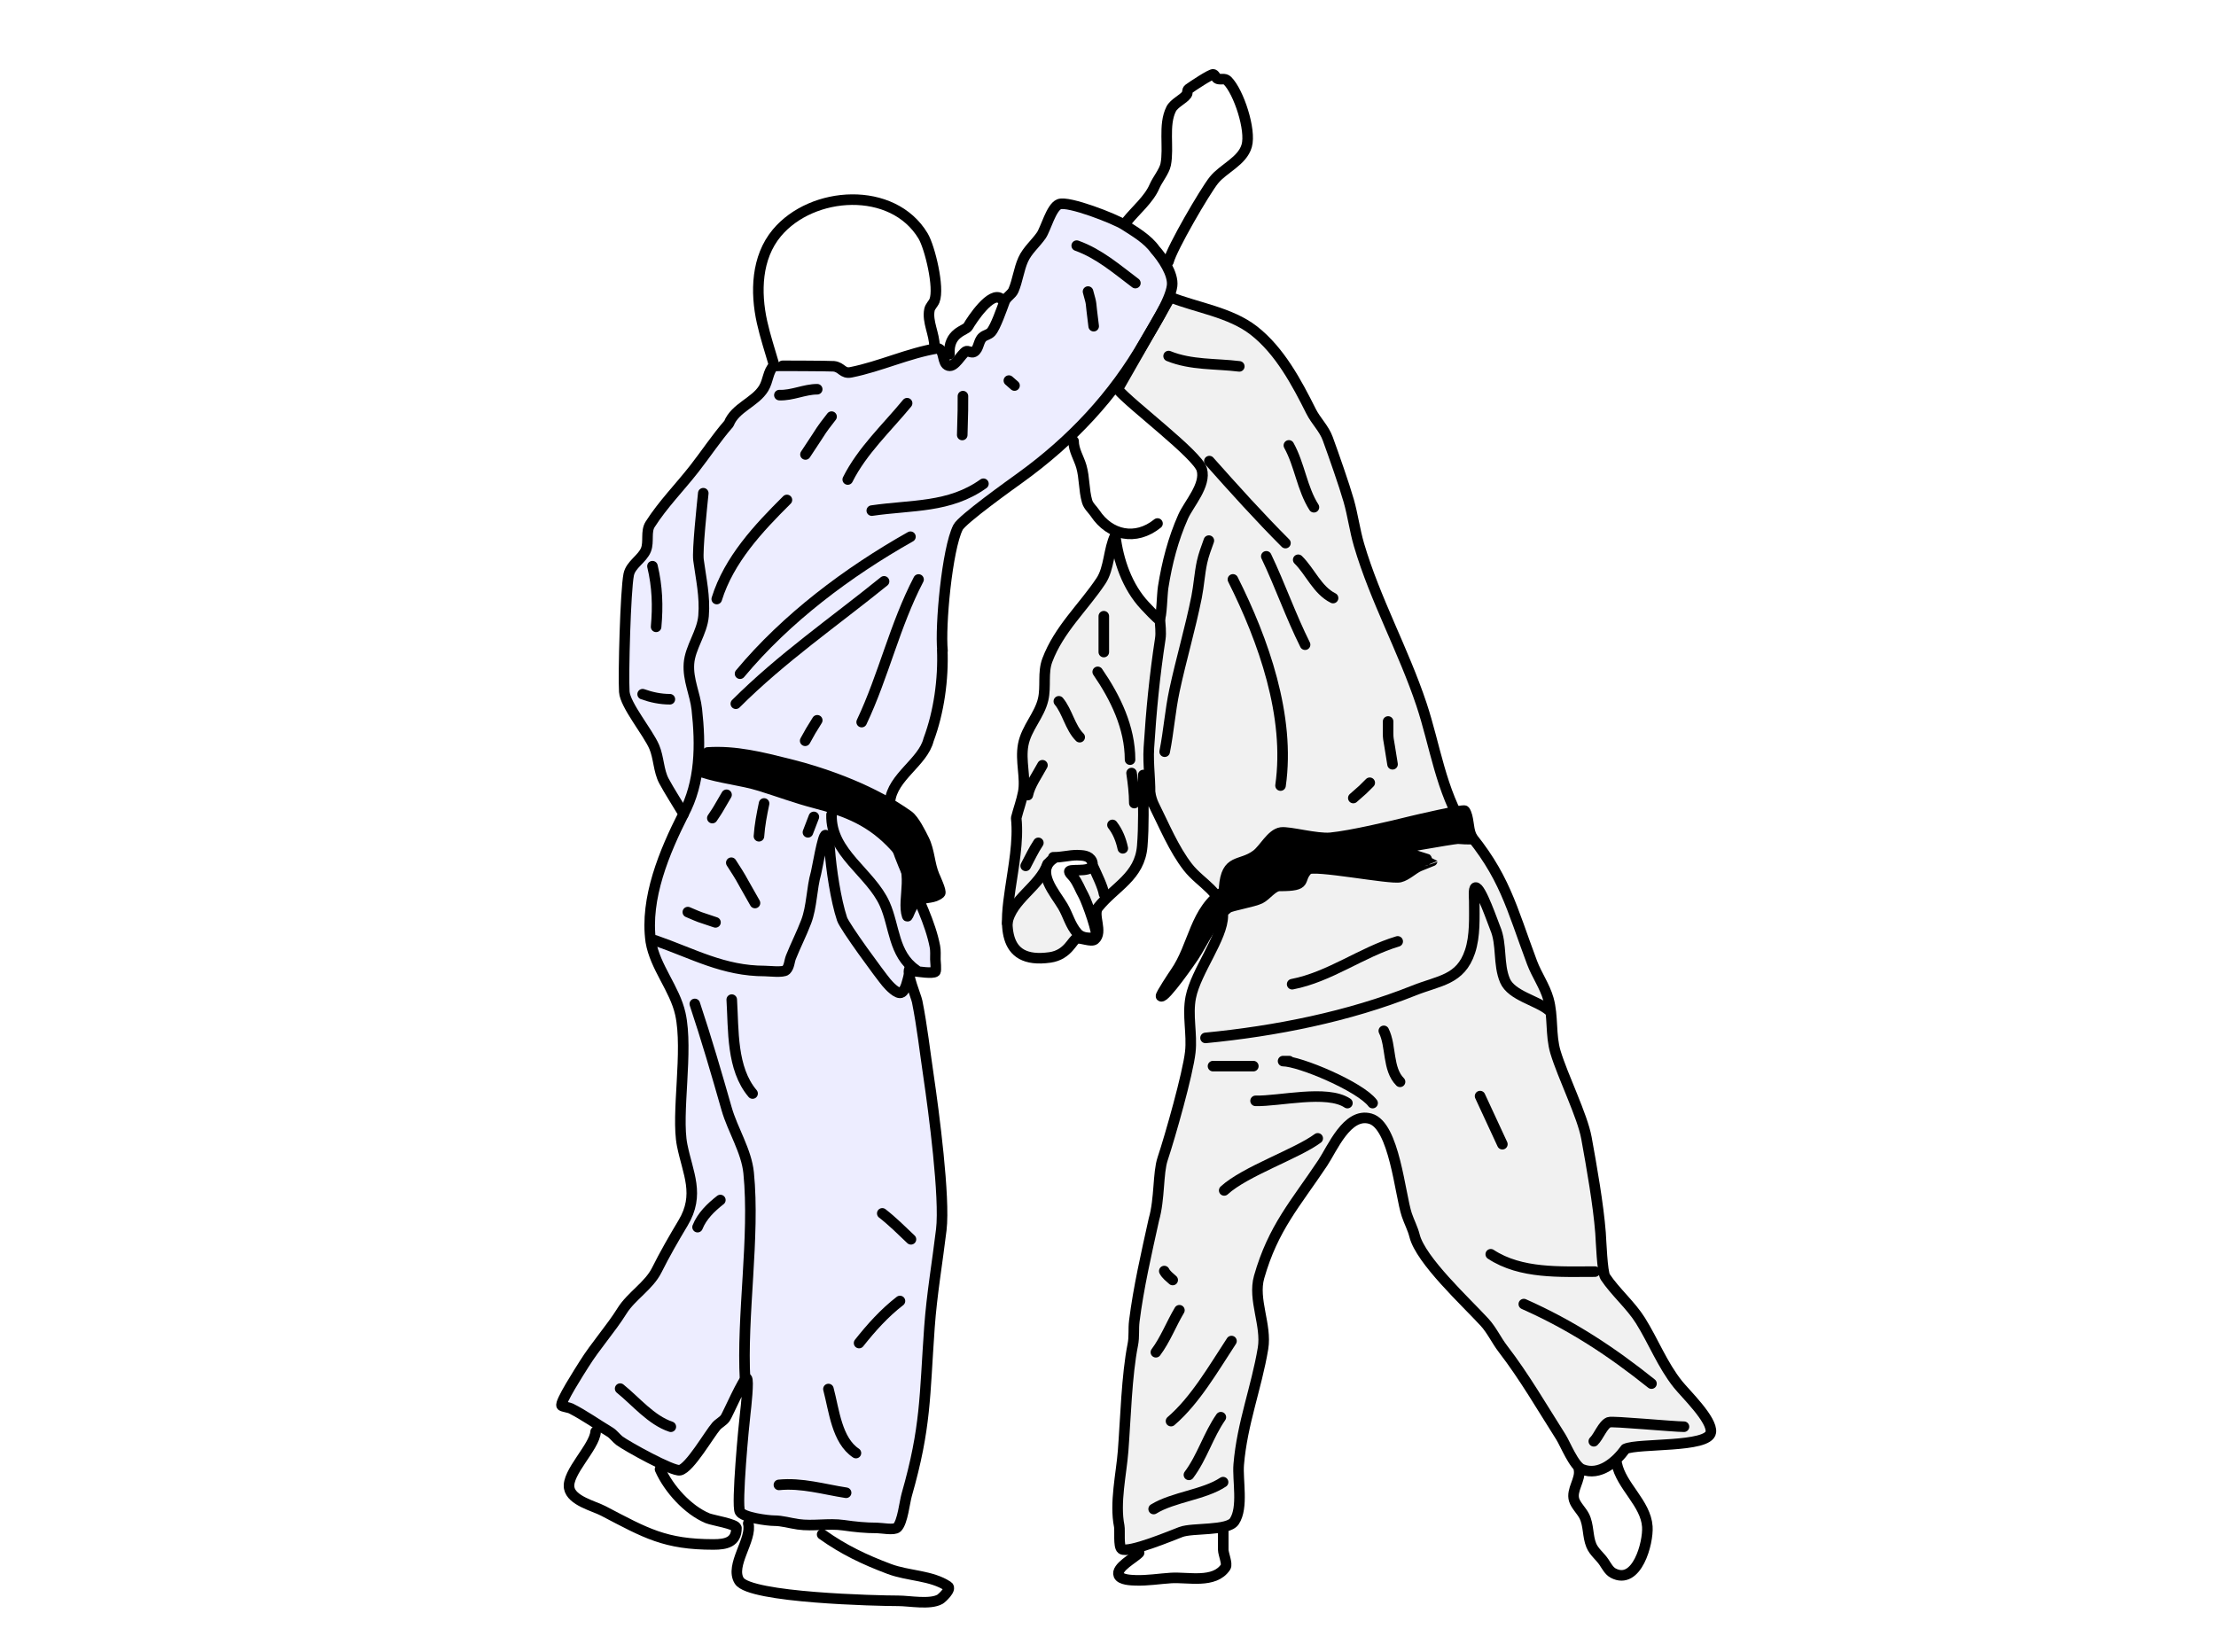 <?xml version="1.0" encoding="UTF-8"?>
<!DOCTYPE svg PUBLIC "-//W3C//DTD SVG 1.1//EN" "http://www.w3.org/Graphics/SVG/1.1/DTD/svg11.dtd">
<svg version="1.1" xmlns="http://www.w3.org/2000/svg" xmlns:xlink="http://www.w3.org/1999/xlink" x="0" y="0" width="944" height="704" viewBox="0, 0, 944, 704">
  <g id="Background">
    <rect x="0" y="0" width="944" height="704" fill="#FFFFFF" fill-opacity="0"/>
  </g>
  <g id="Layer_1">
    <path d="M404.459,150.927 C403.882,141.579 411.36,140.881 412.364,139.124 C414.032,136.206 422.288,123.707 426.505,127.322" fill-opacity="0" stroke="#000000" stroke-width="4.5" stroke-linecap="round" stroke-linejoin="round"/>
    <g>
      <path d="M498.547,126.596 C509.737,131.072 524.059,133.012 534.088,140.812 C545.154,149.419 552.438,163.114 558.511,175.26 C560.575,179.388 564.015,182.511 565.62,186.925 C568.14,193.855 572.621,206.599 574.55,213.353 C576.304,219.492 577.107,225.944 578.925,232.126 C585.796,255.488 597.841,277.028 605.535,300.11 C611.306,317.424 613.785,337.031 624.019,353.054 C641.032,372.902 643.73,386.353 652.615,410.047 C654.636,415.434 658.025,420.08 659.614,425.645 C661.695,432.926 660.425,440.945 662.614,448.242 C665.744,458.676 674.074,475.279 675.812,484.837 C677.995,496.842 680.89,513.251 681.811,525.232 C682.055,528.4 682.524,542.099 683.811,544.029 C688.071,550.42 694.708,556.066 698.809,562.627 C704.338,571.473 708.208,581.575 714.807,589.824 C718.058,593.887 729.565,604.907 728.805,610.221 C727.849,616.913 698.028,614.766 692.393,617.329 C688.506,622.771 681.449,629.009 673.977,626.02 C670.481,624.622 666.773,615.142 664.873,612.157 C656.84,599.533 649.381,586.576 640.25,574.705 C637.438,571.049 635.506,566.727 632.387,563.325 C624.48,554.699 605.217,536.997 602.591,526.494 C601.833,523.458 600.267,520.555 599.281,517.596 C596.363,508.843 594.001,479.552 583.762,476.627 C573.884,473.805 567.549,489.359 563.484,495.456 C551.811,512.967 542.392,523.033 536.378,544.081 C533.641,553.664 539.678,564.635 538.034,574.498 C535.238,591.274 529.147,606.448 527.688,623.951 C527.131,630.632 529.721,642.318 525.826,648.16 C523.017,652.373 508.084,650.83 503.065,652.712 C499.76,653.952 480.573,662.018 477.821,659.954 C476.38,658.873 477.161,652.099 476.787,650.229 C474.79,640.245 477.682,628.036 478.442,618.157 C479.502,604.385 479.951,585.99 482.58,572.843 C483.252,569.484 482.784,566.247 483.201,562.911 C484.989,548.61 488.357,534.064 491.547,519.589 C494.074,510.745 493.252,499.791 495.27,493.738 C498.49,484.077 506.021,457.571 507.057,448.241 C507.915,440.526 505.731,432.537 507.264,424.872 C509.476,413.815 520.913,399.504 520.913,390.129 C520.913,380.066 511.636,376.664 506.023,369.449 C500.039,361.754 495.918,351.72 491.547,342.978 C489.935,339.753 489.783,335.935 488.238,332.844 C487.804,331.978 487.397,331.1 487.023,330.206 C487.108,331.429 487.034,332.655 486.998,333.878 C486.998,342.761 487.32,351.725 486.584,360.556 C485.502,373.539 474.855,377.75 467.765,386.613 C465.29,389.707 469.992,397.2 466.317,400.262 C464.878,401.462 460.469,399.398 458.665,399.849 C456.889,400.293 455.03,406.809 447.291,407.914 C425.674,411.002 428.412,392.41 430.333,378.962 C431.662,369.663 433.966,358.349 432.897,348.538 C433.804,344.911 435.175,341.264 435.878,337.606 C437.083,331.343 434.583,324.2 435.878,317.289 C437.213,310.171 442.793,304.847 444.38,297.966 C445.647,292.477 444.149,286.621 446.147,281.293 C451.099,268.088 461.448,258.84 469.004,247.505 C472.584,242.134 472.247,233.938 475.077,228.182 C476.36,238.829 480.191,249.988 487.664,257.995 C488.108,258.47 493.476,264.237 493.848,263.958 C494.899,263.169 494.984,253.45 495.504,250.155 C497.142,239.781 499.745,229.709 504.006,220.122 C506.44,214.646 513.865,206.707 511.956,200.025 C510.154,193.716 481.536,172.33 476.126,165.838 L498.547,126.596 z M458.854,364.348 C455.446,364.34 452.112,365.344 448.705,365.24 L448.79,365.829 C440.849,371.123 449.496,380.584 452.744,386.106 C455.035,390.001 455.913,394.194 458.97,397.633 C460.858,399.757 464.149,399.794 466.711,399.4 C468.454,399.132 462.883,383.846 461.579,381.563 C460.04,378.871 459.224,376.179 457.203,373.654 C456.992,373.39 455.116,371.618 455.605,371.13 C456.723,370.011 467.293,372.29 465.112,366.839 C463.92,364.409 461.187,364.453 458.854,364.348 z" fill="#000000" fill-opacity="0.057"/>
      <path d="M498.547,126.596 C509.737,131.072 524.059,133.012 534.088,140.812 C545.154,149.419 552.438,163.114 558.511,175.26 C560.575,179.388 564.015,182.511 565.62,186.925 C568.14,193.855 572.621,206.599 574.55,213.353 C576.304,219.492 577.107,225.944 578.925,232.126 C585.796,255.488 597.841,277.028 605.535,300.11 C611.306,317.424 613.785,337.031 624.019,353.054 C641.032,372.902 643.73,386.353 652.615,410.047 C654.636,415.434 658.025,420.08 659.614,425.645 C661.695,432.926 660.425,440.945 662.614,448.242 C665.744,458.676 674.074,475.279 675.812,484.837 C677.995,496.842 680.89,513.251 681.811,525.232 C682.055,528.4 682.524,542.099 683.811,544.029 C688.071,550.42 694.708,556.066 698.809,562.627 C704.338,571.473 708.208,581.575 714.807,589.824 C718.058,593.887 729.565,604.907 728.805,610.221 C727.849,616.913 698.028,614.766 692.393,617.329 C688.506,622.771 681.449,629.009 673.977,626.02 C670.481,624.622 666.773,615.142 664.873,612.157 C656.84,599.533 649.381,586.576 640.25,574.705 C637.438,571.049 635.506,566.727 632.387,563.325 C624.48,554.699 605.217,536.997 602.591,526.494 C601.833,523.458 600.267,520.555 599.281,517.596 C596.363,508.843 594.001,479.552 583.762,476.627 C573.884,473.805 567.549,489.359 563.484,495.456 C551.811,512.967 542.392,523.033 536.378,544.081 C533.641,553.664 539.678,564.635 538.034,574.498 C535.238,591.274 529.147,606.448 527.688,623.951 C527.131,630.632 529.721,642.318 525.826,648.16 C523.017,652.373 508.084,650.83 503.065,652.712 C499.76,653.952 480.573,662.018 477.821,659.954 C476.38,658.873 477.161,652.099 476.787,650.229 C474.79,640.245 477.682,628.036 478.442,618.157 C479.502,604.385 479.951,585.99 482.58,572.843 C483.252,569.484 482.784,566.247 483.201,562.911 C484.989,548.61 488.357,534.064 491.547,519.589 C494.074,510.745 493.252,499.791 495.27,493.738 C498.49,484.077 506.021,457.571 507.057,448.241 C507.915,440.526 505.731,432.537 507.264,424.872 C509.476,413.815 520.913,399.504 520.913,390.129 C520.913,380.066 511.636,376.664 506.023,369.449 C500.039,361.754 495.918,351.72 491.547,342.978 C489.935,339.753 489.783,335.935 488.238,332.844 C487.804,331.978 487.397,331.1 487.023,330.206 C487.108,331.429 487.034,332.655 486.998,333.878 C486.998,342.761 487.32,351.725 486.584,360.556 C485.502,373.539 474.855,377.75 467.765,386.613 C465.29,389.707 469.992,397.2 466.317,400.262 C464.878,401.462 460.469,399.398 458.665,399.849 C456.889,400.293 455.03,406.809 447.291,407.914 C425.674,411.002 428.412,392.41 430.333,378.962 C431.662,369.663 433.966,358.349 432.897,348.538 C433.804,344.911 435.175,341.264 435.878,337.606 C437.083,331.343 434.583,324.2 435.878,317.289 C437.213,310.171 442.793,304.847 444.38,297.966 C445.647,292.477 444.149,286.621 446.147,281.293 C451.099,268.088 461.448,258.84 469.004,247.505 C472.584,242.134 472.247,233.938 475.077,228.182 C476.36,238.829 480.191,249.988 487.664,257.995 C488.108,258.47 493.476,264.237 493.848,263.958 C494.899,263.169 494.984,253.45 495.504,250.155 C497.142,239.781 499.745,229.709 504.006,220.122 C506.44,214.646 513.865,206.707 511.956,200.025 C510.154,193.716 481.536,172.33 476.126,165.838 L498.547,126.596 z M458.854,364.348 C455.446,364.34 452.112,365.344 448.705,365.24 L448.79,365.829 C440.849,371.123 449.496,380.584 452.744,386.106 C455.035,390.001 455.913,394.194 458.97,397.633 C460.858,399.757 464.149,399.794 466.711,399.4 C468.454,399.132 462.883,383.846 461.579,381.563 C460.04,378.871 459.224,376.179 457.203,373.654 C456.992,373.39 455.116,371.618 455.605,371.13 C456.723,370.011 467.293,372.29 465.112,366.839 C463.92,364.409 461.187,364.453 458.854,364.348 z" fill-opacity="0" stroke="#000000" stroke-width="4.5" stroke-linecap="round" stroke-linejoin="round"/>
    </g>
    <path d="M465.898,369.669 C467.144,372.49 469.825,377.812 470.295,380.868" fill-opacity="0" stroke="#000000" stroke-width="4.5" stroke-linecap="round" stroke-linejoin="round"/>
    <path d="M446.259,368.081 C443.047,377.575 430.743,383.296 429.061,393.389" fill-opacity="0" stroke="#000000" stroke-width="4.5" stroke-linecap="round" stroke-linejoin="round"/>
    <path d="M467.618,286.251 C475.139,297.177 481.391,309.981 481.391,323.655" fill-opacity="0" stroke="#000000" stroke-width="4.5" stroke-linecap="round" stroke-linejoin="round"/>
    <path d="M482.04,329.362 C482.654,333.582 483.203,337.877 483.203,342.155" fill-opacity="0" stroke="#000000" stroke-width="4.5" stroke-linecap="round" stroke-linejoin="round"/>
    <path d="M473.899,351.458 C476.189,354.374 477.535,357.85 478.302,361.426" fill-opacity="0" stroke="#000000" stroke-width="4.5" stroke-linecap="round" stroke-linejoin="round"/>
    <path d="M436.934,368.902 C438.685,365.603 440.259,362.212 442.334,359.1" fill-opacity="0" stroke="#000000" stroke-width="4.5" stroke-linecap="round" stroke-linejoin="round"/>
    <path d="M451.056,298.794 C454.658,303.099 455.849,309.983 459.944,314.078" fill-opacity="0" stroke="#000000" stroke-width="4.5" stroke-linecap="round" stroke-linejoin="round"/>
    <path d="M437.848,338.749 C438.746,334.407 441.938,330.052 444.078,326.04" fill-opacity="0" stroke="#000000" stroke-width="4.5" stroke-linecap="round" stroke-linejoin="round"/>
    <path d="M494.063,263.302 C494.217,266.225 494.709,269.334 494.259,272.26 C491.877,287.741 490.397,302.928 489.42,318.556 C488.949,326.087 490.308,333.482 489.812,340.92" fill-opacity="0" stroke="#000000" stroke-width="4.5" stroke-linecap="round" stroke-linejoin="round"/>
    <path d="M514.967,230.337 C513.916,233.271 512.7,236.454 512.039,239.539 C510.997,244.401 510.722,249.471 509.739,254.387 C507.072,267.724 503.187,280.781 500.328,294.123 C498.475,302.768 497.858,311.698 496.145,320.264" fill-opacity="0" stroke="#000000" stroke-width="4.5" stroke-linecap="round" stroke-linejoin="round"/>
    <path d="M470.213,262.544 C470.213,267.633 470.213,272.721 470.213,277.81" fill-opacity="0" stroke="#000000" stroke-width="4.5" stroke-linecap="round" stroke-linejoin="round"/>
    <path d="M515.176,196.458 C525.615,208.208 536.483,220.274 547.592,231.383" fill-opacity="0" stroke="#000000" stroke-width="4.5" stroke-linecap="round" stroke-linejoin="round"/>
    <path d="M497.818,151.703 C507.441,155.627 517.91,154.842 527.933,156.095" fill-opacity="0" stroke="#000000" stroke-width="4.5" stroke-linecap="round" stroke-linejoin="round"/>
    <path d="M549.056,189.765 C553.669,198.087 554.64,208.131 559.722,216.116" fill-opacity="0" stroke="#000000" stroke-width="4.5" stroke-linecap="round" stroke-linejoin="round"/>
    <path d="M553.029,238.493 C558.151,243.518 561.142,251.438 567.878,254.806" fill-opacity="0" stroke="#000000" stroke-width="4.5" stroke-linecap="round" stroke-linejoin="round"/>
    <path d="M539.436,237.029 C545.35,249.421 549.838,262.435 555.957,274.673" fill-opacity="0" stroke="#000000" stroke-width="4.5" stroke-linecap="round" stroke-linejoin="round"/>
    <path d="M525.215,246.859 C538.253,272.847 549.716,305.186 545.501,334.694" fill-opacity="0" stroke="#000000" stroke-width="4.5" stroke-linecap="round" stroke-linejoin="round"/>
    <g>
      <path d="M521.476,378.198 C522.428,365.435 528.352,369.353 535.228,364.195 C538.488,361.751 541.6,355.284 545.73,354.694 C549.157,354.204 560.879,357.542 566.86,356.944 C575.681,356.062 592.513,352.093 601.116,349.943 C602.4,349.622 623.482,344.671 623.996,345.442 C625.728,348.04 625.345,352.716 626.621,355.694 C626.721,355.927 627.275,357.088 627.121,357.319 C626.775,357.839 621.537,357.294 620.995,357.319 C618.88,357.415 589.864,362.349 589.864,363.07 C589.864,363.649 590.221,361.829 590.739,361.57 C591.034,361.423 593.183,361.784 593.615,361.82 C595.083,361.942 610.118,366.7 610.118,366.821 C610.118,366.844 604.641,369.003 604.492,369.071 C601.801,370.304 599.286,372.967 596.365,373.697 C592.254,374.725 559.369,368.185 557.108,370.447 C552.507,375.047 557.74,377.448 545.105,377.448 C542.173,377.448 539.524,381.489 536.854,382.824 C533.965,384.268 524.432,385.826 523.101,386.825 C516.735,391.599 512.827,400.961 508.473,407.579 C507.814,408.581 496.156,425.497 494.596,424.457 C494.129,424.146 499.99,415.322 500.597,414.455 C508.711,402.863 508.781,387.664 521.726,379.573 z" fill="#000000"/>
      <path d="M521.476,378.198 C522.428,365.435 528.352,369.353 535.228,364.195 C538.488,361.751 541.6,355.284 545.73,354.694 C549.157,354.204 560.879,357.542 566.86,356.944 C575.681,356.062 592.513,352.093 601.116,349.943 C602.4,349.622 623.482,344.671 623.996,345.442 C625.728,348.04 625.345,352.716 626.621,355.694 C626.721,355.927 627.275,357.088 627.121,357.319 C626.775,357.839 621.537,357.294 620.995,357.319 C618.88,357.415 589.864,362.349 589.864,363.07 C589.864,363.649 590.221,361.829 590.739,361.57 C591.034,361.423 593.183,361.784 593.615,361.82 C595.083,361.942 610.118,366.7 610.118,366.821 C610.118,366.844 604.641,369.003 604.492,369.071 C601.801,370.304 599.286,372.967 596.365,373.697 C592.254,374.725 559.369,368.185 557.108,370.447 C552.507,375.047 557.74,377.448 545.105,377.448 C542.173,377.448 539.524,381.489 536.854,382.824 C533.965,384.268 524.432,385.826 523.101,386.825 C516.735,391.599 512.827,400.961 508.473,407.579 C507.814,408.581 496.156,425.497 494.596,424.457 C494.129,424.146 499.99,415.322 500.597,414.455 C508.711,402.863 508.781,387.664 521.726,379.573 z" fill-opacity="0" stroke="#000000" stroke-width="4.5" stroke-linecap="round" stroke-linejoin="round"/>
    </g>
    <path d="M513.55,442.207 C543.321,439.331 574.555,433.129 602.364,422.005 C613.071,417.722 622.161,417.578 626.206,405.443 C628.453,398.702 628.026,390.884 628.026,383.786 C628.026,383.042 627.588,378.34 628.572,378.144 C630.75,377.708 636.087,393.435 636.944,395.434 C639.922,402.383 638.117,410.79 641.13,417.819 C643.871,424.215 654.774,426.278 659.693,430.377" fill-opacity="0" stroke="#000000" stroke-width="4.5" stroke-linecap="round" stroke-linejoin="round"/>
    <path d="M549.176,452.084 C548.938,452.084 546.314,452.084 546.552,452.084 C553.674,452.084 579.475,462.981 584.721,469.976" fill-opacity="0" stroke="#000000" stroke-width="4.5" stroke-linecap="round" stroke-linejoin="round"/>
    <path d="M589.492,439.202 C592.741,445.698 590.983,455.484 596.41,460.911" fill-opacity="0" stroke="#000000" stroke-width="4.5" stroke-linecap="round" stroke-linejoin="round"/>
    <path d="M534.863,469.022 C544.947,469.277 565.277,464.17 573.986,469.976" fill-opacity="0" stroke="#000000" stroke-width="4.5" stroke-linecap="round" stroke-linejoin="round"/>
    <path d="M521.504,507.191 C530.338,499.051 552.68,491.502 561.343,485.005" fill-opacity="0" stroke="#000000" stroke-width="4.5" stroke-linecap="round" stroke-linejoin="round"/>
    <path d="M635.056,534.386 C647.884,542.83 664.699,541.781 679.427,541.781" fill-opacity="0" stroke="#000000" stroke-width="4.5" stroke-linecap="round" stroke-linejoin="round"/>
    <path d="M649.131,555.617 C669.5,564.668 686.348,575.753 703.521,589.492" fill-opacity="0" stroke="#000000" stroke-width="4.5" stroke-linecap="round" stroke-linejoin="round"/>
    <path d="M678.95,614.063 C681.094,611.989 682.769,607.001 685.391,605.952 C686.808,605.385 712.79,607.861 717.357,607.861" fill-opacity="0" stroke="#000000" stroke-width="4.5" stroke-linecap="round" stroke-linejoin="round"/>
    <path d="M491.446,642.928 C499.8,637.791 512.949,636.863 521.027,631.478" fill-opacity="0" stroke="#000000" stroke-width="4.5" stroke-linecap="round" stroke-linejoin="round"/>
    <path d="M520.073,603.805 C514.696,611.516 512.133,620.833 506.475,628.377" fill-opacity="0" stroke="#000000" stroke-width="4.5" stroke-linecap="round" stroke-linejoin="round"/>
    <path d="M524.605,571.362 C516.9,583.093 509.121,596.664 498.841,605.475" fill-opacity="0" stroke="#000000" stroke-width="4.5" stroke-linecap="round" stroke-linejoin="round"/>
    <path d="M502.42,558.241 C498.965,564.026 496.419,570.774 492.4,576.133" fill-opacity="0" stroke="#000000" stroke-width="4.5" stroke-linecap="round" stroke-linejoin="round"/>
    <path d="M499.557,545.359 C498.288,544.203 496.747,543.079 495.979,541.543" fill-opacity="0" stroke="#000000" stroke-width="4.5" stroke-linecap="round" stroke-linejoin="round"/>
    <path d="M516.733,454.231 C522.458,454.231 528.183,454.231 533.909,454.231" fill-opacity="0" stroke="#000000" stroke-width="4.5" stroke-linecap="round" stroke-linejoin="round"/>
    <path d="M550.446,419.327 C566.51,416.229 580.017,405.708 595.411,401.09" fill-opacity="0" stroke="#000000" stroke-width="4.5" stroke-linecap="round" stroke-linejoin="round"/>
    <path d="M591.323,307.388 C591.323,317.288 591.043,311.182 593.21,325.626" fill-opacity="0" stroke="#000000" stroke-width="4.5" stroke-linecap="round" stroke-linejoin="round"/>
    <path d="M521.095,651.93 C521.095,654.703 521.095,657.475 521.095,660.248 C521.095,662.031 522.982,666.318 522.093,667.65 C517.316,674.816 506.097,671.858 498.887,672.308 C493.775,672.628 488.824,673.491 483.666,673.306 C481.826,673.241 477.417,673.112 476.596,671.144 C475.203,667.8 483.345,663.752 485.247,661.579" fill-opacity="0" stroke="#000000" stroke-width="4.5" stroke-linecap="round" stroke-linejoin="round"/>
    <path d="M672.641,626.146 C673.448,630.396 669.276,634.754 670.562,639.038 C671.252,641.34 673.774,643.716 674.887,645.942 C676.826,649.821 676.249,654.456 677.881,658.418 C679.041,661.236 681.637,663.095 683.287,665.571 C684.352,667.168 685.444,669.301 687.197,670.229 C697.296,675.576 702.217,657.406 701.752,650.433 C701.085,640.427 690.631,633.17 688.694,623.484" fill-opacity="0" stroke="#000000" stroke-width="4.5" stroke-linecap="round" stroke-linejoin="round"/>
    <path d="M630.5,467 C633.667,473.833 636.833,480.667 640,487.5" fill-opacity="0" stroke="#000000" stroke-width="4.5" stroke-linecap="round" stroke-linejoin="round"/>
    <path d="M576.5,340 C581.881,335.217 579.581,337.419 583.5,333.5" fill-opacity="0" stroke="#000000" stroke-width="4.5" stroke-linecap="round" stroke-linejoin="round"/>
    <path d="M493.09,223.046 C483.777,230.582 472.782,228.08 466.532,218.705 C465.376,216.971 463.673,215.655 463.085,213.598 C461.686,208.704 462.036,203.607 460.659,198.787 C459.63,195.185 457.339,191.793 457.339,187.934" fill-opacity="0" stroke="#000000" stroke-width="4.5" stroke-linecap="round" stroke-linejoin="round"/>
  </g>
  <g id="Layer_2">
    <g>
      <path d="M401.505,277.292 C400.439,266.631 403.444,234.005 408.095,224.704 C409.803,221.287 430.827,206.295 434.718,203.484 C456.387,187.835 474.384,168.699 487.57,145.624 C490.951,139.707 498.488,128.26 499.3,121.769 C499.929,116.739 495.175,109.839 492.051,106.348 C488.926,101.883 483.394,98.674 478.874,95.768 C474.892,93.208 455.06,85.462 451.174,87.016 C447.789,88.37 445.46,97.581 443.576,100.289 C441.157,103.767 437.641,106.67 435.882,110.58 C434.015,114.729 433.491,119.588 431.746,123.66 C430.954,125.508 428.677,126.491 427.899,128.566 C426.819,131.445 424.113,139.329 422.224,141.454 C421.194,142.612 419.675,142.683 418.569,143.666 C416.731,145.3 416.995,148.729 414.915,149.918 C413.875,150.512 412.28,149.229 411.452,149.725 C409.438,150.934 406.745,156.556 404.046,155.785 C401.131,154.952 402.622,149.099 399.43,148.379 C386.805,150.483 375.06,156.11 362.511,158.62 C358.868,159.349 358.705,156.454 355.16,156.06 C353.695,155.897 329.643,155.808 329.556,155.895 C327.141,158.31 327.28,162.167 325.344,165.393 C321.755,171.374 313.168,173.667 310.478,180.507 C305.183,186.558 300.686,193.421 295.717,199.771 C289.533,207.673 282.354,214.927 276.953,223.414 C275.026,226.441 276.501,230.793 275.202,234.172 C273.684,238.118 268.685,240.486 267.821,244.804 C266.454,251.64 265.489,287.416 265.945,294.716 C266.302,300.422 276.043,312.023 278.704,318.233 C280.635,322.738 280.52,328.408 282.832,332.744 C285.044,336.892 288.822,342.737 291.202,346.768 C283.068,362.867 274.656,382.727 277.235,401.175 C279.056,412.1 287.435,421.223 289.823,431.966 C293.316,447.689 287.947,474.682 290.597,487.933 C292.994,499.919 298.266,508.912 290.984,521.048 C286.987,527.71 283.164,534.366 279.752,541.188 C276.436,547.82 268.909,552.225 265.035,558.424 C260.072,566.363 253.814,573.2 248.767,581.275 C247.186,583.805 238.163,597.783 239.278,598.898 C239.637,599.257 242.465,599.717 243.151,600.06 C248.748,602.858 254.317,606.837 259.806,610.13 C261.328,611.044 262.498,612.779 263.873,613.81 C266.984,616.143 286.568,627.009 289.629,626.397 C293.816,625.56 302.151,611.007 305.121,607.613 C306.201,606.379 308.099,605.47 308.994,604.127 C310.057,602.533 316.831,586.962 318.096,587.279 C319.134,587.538 317.704,600.297 317.515,601.803 C316.894,606.773 313.666,640.969 315.191,644.02 C316.453,646.544 327.141,647.893 329.716,647.893 C333.177,647.893 336.548,648.952 339.979,649.442 C346.343,650.351 352.983,648.921 359.345,649.83 C364.202,650.523 368.633,650.992 373.676,650.992 C375.521,650.992 380.926,652.069 382.197,650.798 C384.515,648.479 385.336,640.101 386.263,636.855 C394.519,607.961 393.823,595.12 395.946,565.395 C396.943,551.436 399.323,537.774 400.981,523.953 C402.617,510.324 397.759,473.351 395.559,458.497 C393.999,447.971 392.806,437.181 390.717,426.738 C390.235,424.323 386.212,415.221 387.425,412.794 C387.774,412.097 388.782,413.666 389.556,413.763 C390.931,413.935 397.47,414.95 398.464,413.956 C398.897,413.523 398.464,409.109 398.464,408.727 C398.464,406.961 398.601,405.042 398.27,403.305 C394.476,383.387 377.13,361.213 379.098,341.529 C380.152,330.992 393.164,324.772 395.559,315.191 C399.986,303.387 401.917,289.376 401.398,276.693 L401.505,277.292" fill="#0000FF" fill-opacity="0.072"/>
      <path d="M401.505,277.292 C400.439,266.631 403.444,234.005 408.095,224.704 C409.803,221.287 430.827,206.295 434.718,203.484 C456.387,187.835 474.384,168.699 487.57,145.624 C490.951,139.707 498.488,128.26 499.3,121.769 C499.929,116.739 495.175,109.839 492.051,106.348 C488.926,101.883 483.394,98.674 478.874,95.768 C474.892,93.208 455.06,85.462 451.174,87.016 C447.789,88.37 445.46,97.581 443.576,100.289 C441.157,103.767 437.641,106.67 435.882,110.58 C434.015,114.729 433.491,119.588 431.746,123.66 C430.954,125.508 428.677,126.491 427.899,128.566 C426.819,131.445 424.113,139.329 422.224,141.454 C421.194,142.612 419.675,142.683 418.569,143.666 C416.731,145.3 416.995,148.729 414.915,149.918 C413.875,150.512 412.28,149.229 411.452,149.725 C409.438,150.934 406.745,156.556 404.046,155.785 C401.131,154.952 402.622,149.099 399.43,148.379 C386.805,150.483 375.06,156.11 362.511,158.62 C358.868,159.349 358.705,156.454 355.16,156.06 C353.695,155.897 329.643,155.808 329.556,155.895 C327.141,158.31 327.28,162.167 325.344,165.393 C321.755,171.374 313.168,173.667 310.478,180.507 C305.183,186.558 300.686,193.421 295.717,199.771 C289.533,207.673 282.354,214.927 276.953,223.414 C275.026,226.441 276.501,230.793 275.202,234.172 C273.684,238.118 268.685,240.486 267.821,244.804 C266.454,251.64 265.489,287.416 265.945,294.716 C266.302,300.422 276.043,312.023 278.704,318.233 C280.635,322.738 280.52,328.408 282.832,332.744 C285.044,336.892 288.822,342.737 291.202,346.768 C283.068,362.867 274.656,382.727 277.235,401.175 C279.056,412.1 287.435,421.223 289.823,431.966 C293.316,447.689 287.947,474.682 290.597,487.933 C292.994,499.919 298.266,508.912 290.984,521.048 C286.987,527.71 283.164,534.366 279.752,541.188 C276.436,547.82 268.909,552.225 265.035,558.424 C260.072,566.363 253.814,573.2 248.767,581.275 C247.186,583.805 238.163,597.783 239.278,598.898 C239.637,599.257 242.465,599.717 243.151,600.06 C248.748,602.858 254.317,606.837 259.806,610.13 C261.328,611.044 262.498,612.779 263.873,613.81 C266.984,616.143 286.568,627.009 289.629,626.397 C293.816,625.56 302.151,611.007 305.121,607.613 C306.201,606.379 308.099,605.47 308.994,604.127 C310.057,602.533 316.831,586.962 318.096,587.279 C319.134,587.538 317.704,600.297 317.515,601.803 C316.894,606.773 313.666,640.969 315.191,644.02 C316.453,646.544 327.141,647.893 329.716,647.893 C333.177,647.893 336.548,648.952 339.979,649.442 C346.343,650.351 352.983,648.921 359.345,649.83 C364.202,650.523 368.633,650.992 373.676,650.992 C375.521,650.992 380.926,652.069 382.197,650.798 C384.515,648.479 385.336,640.101 386.263,636.855 C394.519,607.961 393.823,595.12 395.946,565.395 C396.943,551.436 399.323,537.774 400.981,523.953 C402.617,510.324 397.759,473.351 395.559,458.497 C393.999,447.971 392.806,437.181 390.717,426.738 C390.235,424.323 386.212,415.221 387.425,412.794 C387.774,412.097 388.782,413.666 389.556,413.763 C390.931,413.935 397.47,414.95 398.464,413.956 C398.897,413.523 398.464,409.109 398.464,408.727 C398.464,406.961 398.601,405.042 398.27,403.305 C394.476,383.387 377.13,361.213 379.098,341.529 C380.152,330.992 393.164,324.772 395.559,315.191 C399.986,303.387 401.917,289.376 401.398,276.693 L401.505,277.292" fill-opacity="0" stroke="#000000" stroke-width="4.5" stroke-linecap="round" stroke-linejoin="round"/>
    </g>
    <path d="M279.048,400.649 C295.481,406.368 308.193,413.706 325.869,413.706 C327.401,413.706 333.703,414.445 334.837,413.311 C336.296,411.852 336.191,409.662 336.947,407.771 C338.977,402.697 341.46,397.855 343.41,392.736 C345.88,386.253 345.714,378.605 347.63,371.898 C348.054,370.413 350.521,355.408 351.719,355.807 C353.042,356.249 353.353,360.491 353.433,361.61 C354.041,370.123 356.036,383.531 358.709,391.549 C359.823,394.89 374.896,415.378 377.569,418.586 C378.54,419.751 382.342,424.021 384.163,422.807 C385.875,421.666 386.548,417.891 387.065,416.08" fill-opacity="0" stroke="#000000" stroke-width="4.5" stroke-linecap="round" stroke-linejoin="round"/>
    <path d="M354.225,347.103 C353.762,363.34 370.927,371.758 376.91,385.219 C381.128,394.71 380.556,406.499 390.098,413.179" fill-opacity="0" stroke="#000000" stroke-width="4.5" stroke-linecap="round" stroke-linejoin="round"/>
    <path d="M291.099,346.946 C298.488,333.203 298.512,317.281 296.839,302.22 C296.103,295.599 292.994,289.67 293.49,282.727 C293.985,275.803 299.111,269.577 299.709,262.398 C300.394,254.179 298.615,246.54 297.556,238.6 C297.009,234.491 299.04,215.628 299.589,210.138" fill-opacity="0" stroke="#000000" stroke-width="4.5" stroke-linecap="round" stroke-linejoin="round"/>
    <path d="M335.227,213.008 C323.061,225.098 310.53,238.466 305.33,255.222" fill-opacity="0" stroke="#000000" stroke-width="4.5" stroke-linecap="round" stroke-linejoin="round"/>
    <path d="M387.845,228.674 C361.114,243.763 335.016,263.32 315.255,287.033" fill-opacity="0" stroke="#000000" stroke-width="4.5" stroke-linecap="round" stroke-linejoin="round"/>
    <path d="M376.604,247.688 C355.379,264.87 332.839,280.451 313.462,299.829" fill-opacity="0" stroke="#000000" stroke-width="4.5" stroke-linecap="round" stroke-linejoin="round"/>
    <path d="M343,315.614 C346.162,309.955 344.458,312.87 348.142,306.884" fill-opacity="0" stroke="#000000" stroke-width="4.5" stroke-linecap="round" stroke-linejoin="round"/>
    <path d="M273.758,295.763 C277.463,297.094 281.415,297.915 285.358,297.915" fill-opacity="0" stroke="#000000" stroke-width="4.5" stroke-linecap="round" stroke-linejoin="round"/>
    <path d="M277.944,241.23 C280.028,249.967 280.304,258.198 279.499,267.061" fill-opacity="0" stroke="#000000" stroke-width="4.5" stroke-linecap="round" stroke-linejoin="round"/>
    <g>
      <path d="M301.427,320.596 C313.349,319.795 324.601,322.672 335.955,325.511 C353.291,329.845 372.363,337.087 386.949,347.506 C389.413,349.265 392.218,354.971 393.585,357.705 C395.985,362.505 395.93,368.216 398.008,373.064 C398.356,373.875 401.167,379.959 400.466,380.56 C397.726,382.908 394.594,382.058 391.496,383.386 C388.014,384.878 386.832,391.389 386.458,390.267 C384.006,382.913 390.403,370.793 381.297,360.776 C371.361,349.847 360.929,345.707 347.014,342.099 C339.255,340.087 331.573,337.227 323.913,334.849 C315.675,332.293 307.13,331.672 298.969,328.951 z" fill="#000000"/>
      <path d="M301.427,320.596 C313.349,319.795 324.601,322.672 335.955,325.511 C353.291,329.845 372.363,337.087 386.949,347.506 C389.413,349.265 392.218,354.971 393.585,357.705 C395.985,362.505 395.93,368.216 398.008,373.064 C398.356,373.875 401.167,379.959 400.466,380.56 C397.726,382.908 394.594,382.058 391.496,383.386 C388.014,384.878 386.832,391.389 386.458,390.267 C384.006,382.913 390.403,370.793 381.297,360.776 C371.361,349.847 360.929,345.707 347.014,342.099 C339.255,340.087 331.573,337.227 323.913,334.849 C315.675,332.293 307.13,331.672 298.969,328.951 z" fill-opacity="0" stroke="#000000" stroke-width="4.5" stroke-linecap="round" stroke-linejoin="round"/>
    </g>
    <path d="M309.504,338.62 C304.614,346.897 306.719,343.64 303.445,348.55" fill-opacity="0" stroke="#000000" stroke-width="4.5" stroke-linecap="round" stroke-linejoin="round"/>
    <path d="M325.493,342.323 C324.531,346.943 323.619,351.578 323.305,356.292" fill-opacity="0" stroke="#000000" stroke-width="4.5" stroke-linecap="round" stroke-linejoin="round"/>
    <path d="M346.699,348.045 C345.064,352.25 345.907,350.062 344.174,354.609" fill-opacity="0" stroke="#000000" stroke-width="4.5" stroke-linecap="round" stroke-linejoin="round"/>
    <path d="M293.01,388.606 C299.788,391.474 295.887,389.947 304.792,392.982" fill-opacity="0" stroke="#000000" stroke-width="4.5" stroke-linecap="round" stroke-linejoin="round"/>
    <path d="M311.524,367.569 C316.898,375.967 313.39,370.33 321.622,384.735" fill-opacity="0" stroke="#000000" stroke-width="4.5" stroke-linecap="round" stroke-linejoin="round"/>
    <path d="M391.299,246.895 C381.155,266.331 376.422,287.897 367.064,307.653" fill-opacity="0" stroke="#000000" stroke-width="4.5" stroke-linecap="round" stroke-linejoin="round"/>
    <path d="M410.207,168.778 C410.207,176.907 410.238,171.387 409.906,185.335" fill-opacity="0" stroke="#000000" stroke-width="4.5" stroke-linecap="round" stroke-linejoin="round"/>
    <path d="M429.774,162.155 C430.577,162.857 431.379,163.56 432.182,164.262" fill-opacity="0" stroke="#000000" stroke-width="4.5" stroke-linecap="round" stroke-linejoin="round"/>
    <path d="M386.425,171.788 C377.807,182.279 367.289,191.998 361.138,204.3" fill-opacity="0" stroke="#000000" stroke-width="4.5" stroke-linecap="round" stroke-linejoin="round"/>
    <path d="M371.373,217.545 C388.484,215.046 404.427,216.47 418.937,206.106" fill-opacity="0" stroke="#000000" stroke-width="4.5" stroke-linecap="round" stroke-linejoin="round"/>
    <path d="M458.673,104.658 C468.31,108.123 475.746,114.678 483.659,120.612" fill-opacity="0" stroke="#000000" stroke-width="4.5" stroke-linecap="round" stroke-linejoin="round"/>
    <path d="M463.49,124.225 C465.405,131.247 464.243,126.402 465.898,138.975" fill-opacity="0" stroke="#000000" stroke-width="4.5" stroke-linecap="round" stroke-linejoin="round"/>
    <path d="M480.032,94.297 C483.792,89.598 489.411,84.994 491.799,79.423 C493.034,76.542 495.988,73.018 496.572,70.099 C498.042,62.746 495.464,53.334 498.903,46.455 C500.161,43.938 503.924,42.424 505.563,40.239 C505.978,39.686 505.571,38.485 506.34,37.908 C507.747,36.853 516.033,31.351 516.885,31.692 C517.692,32.014 517.927,33.297 518.772,33.579 C520.079,34.014 521.757,33.233 522.88,34.356 C527.705,39.182 533.006,55.414 531.094,62.107 C529.203,68.726 521.124,71.738 517.107,76.759 C513.271,81.555 499.24,105.603 497.793,111.392" fill-opacity="0" stroke="#000000" stroke-width="4.5" stroke-linecap="round" stroke-linejoin="round"/>
    <path d="M329.771,155.56 C328.017,149.475 326.012,143.506 324.626,137.268 C321.78,124.459 322.185,109.727 330.914,99.253 C345.96,81.198 380.317,79.027 393.224,100.539 C396.105,105.34 400.283,122.621 398.083,128.121 C397.558,129.434 396.225,130.553 395.94,131.98 C394.924,137.059 398.083,142.333 398.083,147.557" fill-opacity="0" stroke="#000000" stroke-width="4.5" stroke-linecap="round" stroke-linejoin="round"/>
    <path d="M332.009,168.339 C337.475,168.565 342.719,165.838 348.126,165.838" fill-opacity="0" stroke="#000000" stroke-width="4.5" stroke-linecap="round" stroke-linejoin="round"/>
    <path d="M354.239,177.509 C348.406,185.092 352.303,179.857 343.124,193.626" fill-opacity="0" stroke="#000000" stroke-width="4.5" stroke-linecap="round" stroke-linejoin="round"/>
    <path d="M317.412,588.119 C315.861,560.616 321.646,526.998 318.919,499.725 C317.981,490.342 312.108,481.409 309.544,472.436 C305.263,457.454 300.91,442.516 295.983,427.737" fill-opacity="0" stroke="#000000" stroke-width="4.5" stroke-linecap="round" stroke-linejoin="round"/>
    <path d="M311.72,425.896 C312.533,438.841 311.579,455.254 320.593,465.907" fill-opacity="0" stroke="#000000" stroke-width="4.5" stroke-linecap="round" stroke-linejoin="round"/>
    <path d="M306.865,511.276 C302.818,514.443 299.051,518.089 297.155,522.828" fill-opacity="0" stroke="#000000" stroke-width="4.5" stroke-linecap="round" stroke-linejoin="round"/>
    <path d="M264.175,591.634 C270.813,596.962 277.327,605.059 285.771,607.873" fill-opacity="0" stroke="#000000" stroke-width="4.5" stroke-linecap="round" stroke-linejoin="round"/>
    <path d="M331.81,632.65 C341.594,631.667 350.94,634.537 360.437,635.999" fill-opacity="0" stroke="#000000" stroke-width="4.5" stroke-linecap="round" stroke-linejoin="round"/>
    <path d="M352.904,591.802 C355.348,601.02 356.481,613.662 364.623,619.09" fill-opacity="0" stroke="#000000" stroke-width="4.5" stroke-linecap="round" stroke-linejoin="round"/>
    <path d="M375.839,516.968 C380.181,520.34 384.085,524.232 388.06,528.017" fill-opacity="0" stroke="#000000" stroke-width="4.5" stroke-linecap="round" stroke-linejoin="round"/>
    <path d="M383.373,554.301 C376.754,559.408 371.136,565.678 365.962,572.214" fill-opacity="0" stroke="#000000" stroke-width="4.5" stroke-linecap="round" stroke-linejoin="round"/>
    <path d="M318.752,649.057 C320.533,655.86 310.809,666.951 314.901,673.499 C319.449,680.775 373.831,682.037 382.703,682.037 C387.378,682.037 396.21,683.79 400.449,681.367 C401.145,680.97 405.519,676.99 403.797,675.843 C396.728,671.13 386.977,671.523 378.853,668.477 C368.252,664.501 359.336,660.252 350.225,653.744" fill-opacity="0" stroke="#000000" stroke-width="4.5" stroke-linecap="round" stroke-linejoin="round"/>
    <path d="M253.729,609.98 C253.295,616.523 241.297,627.49 242.474,633.961 C243.469,639.432 252.941,641.608 257.018,643.744 C275.182,653.258 283.337,658.029 303.941,658.029 C309.224,658.029 313.724,657.079 313.724,651.016 C313.724,649.317 303.482,647.715 301.431,646.86 C293.019,643.355 284.888,634.357 281.172,625.996" fill-opacity="0" stroke="#000000" stroke-width="4.5" stroke-linecap="round" stroke-linejoin="round"/>
  </g>
</svg>
